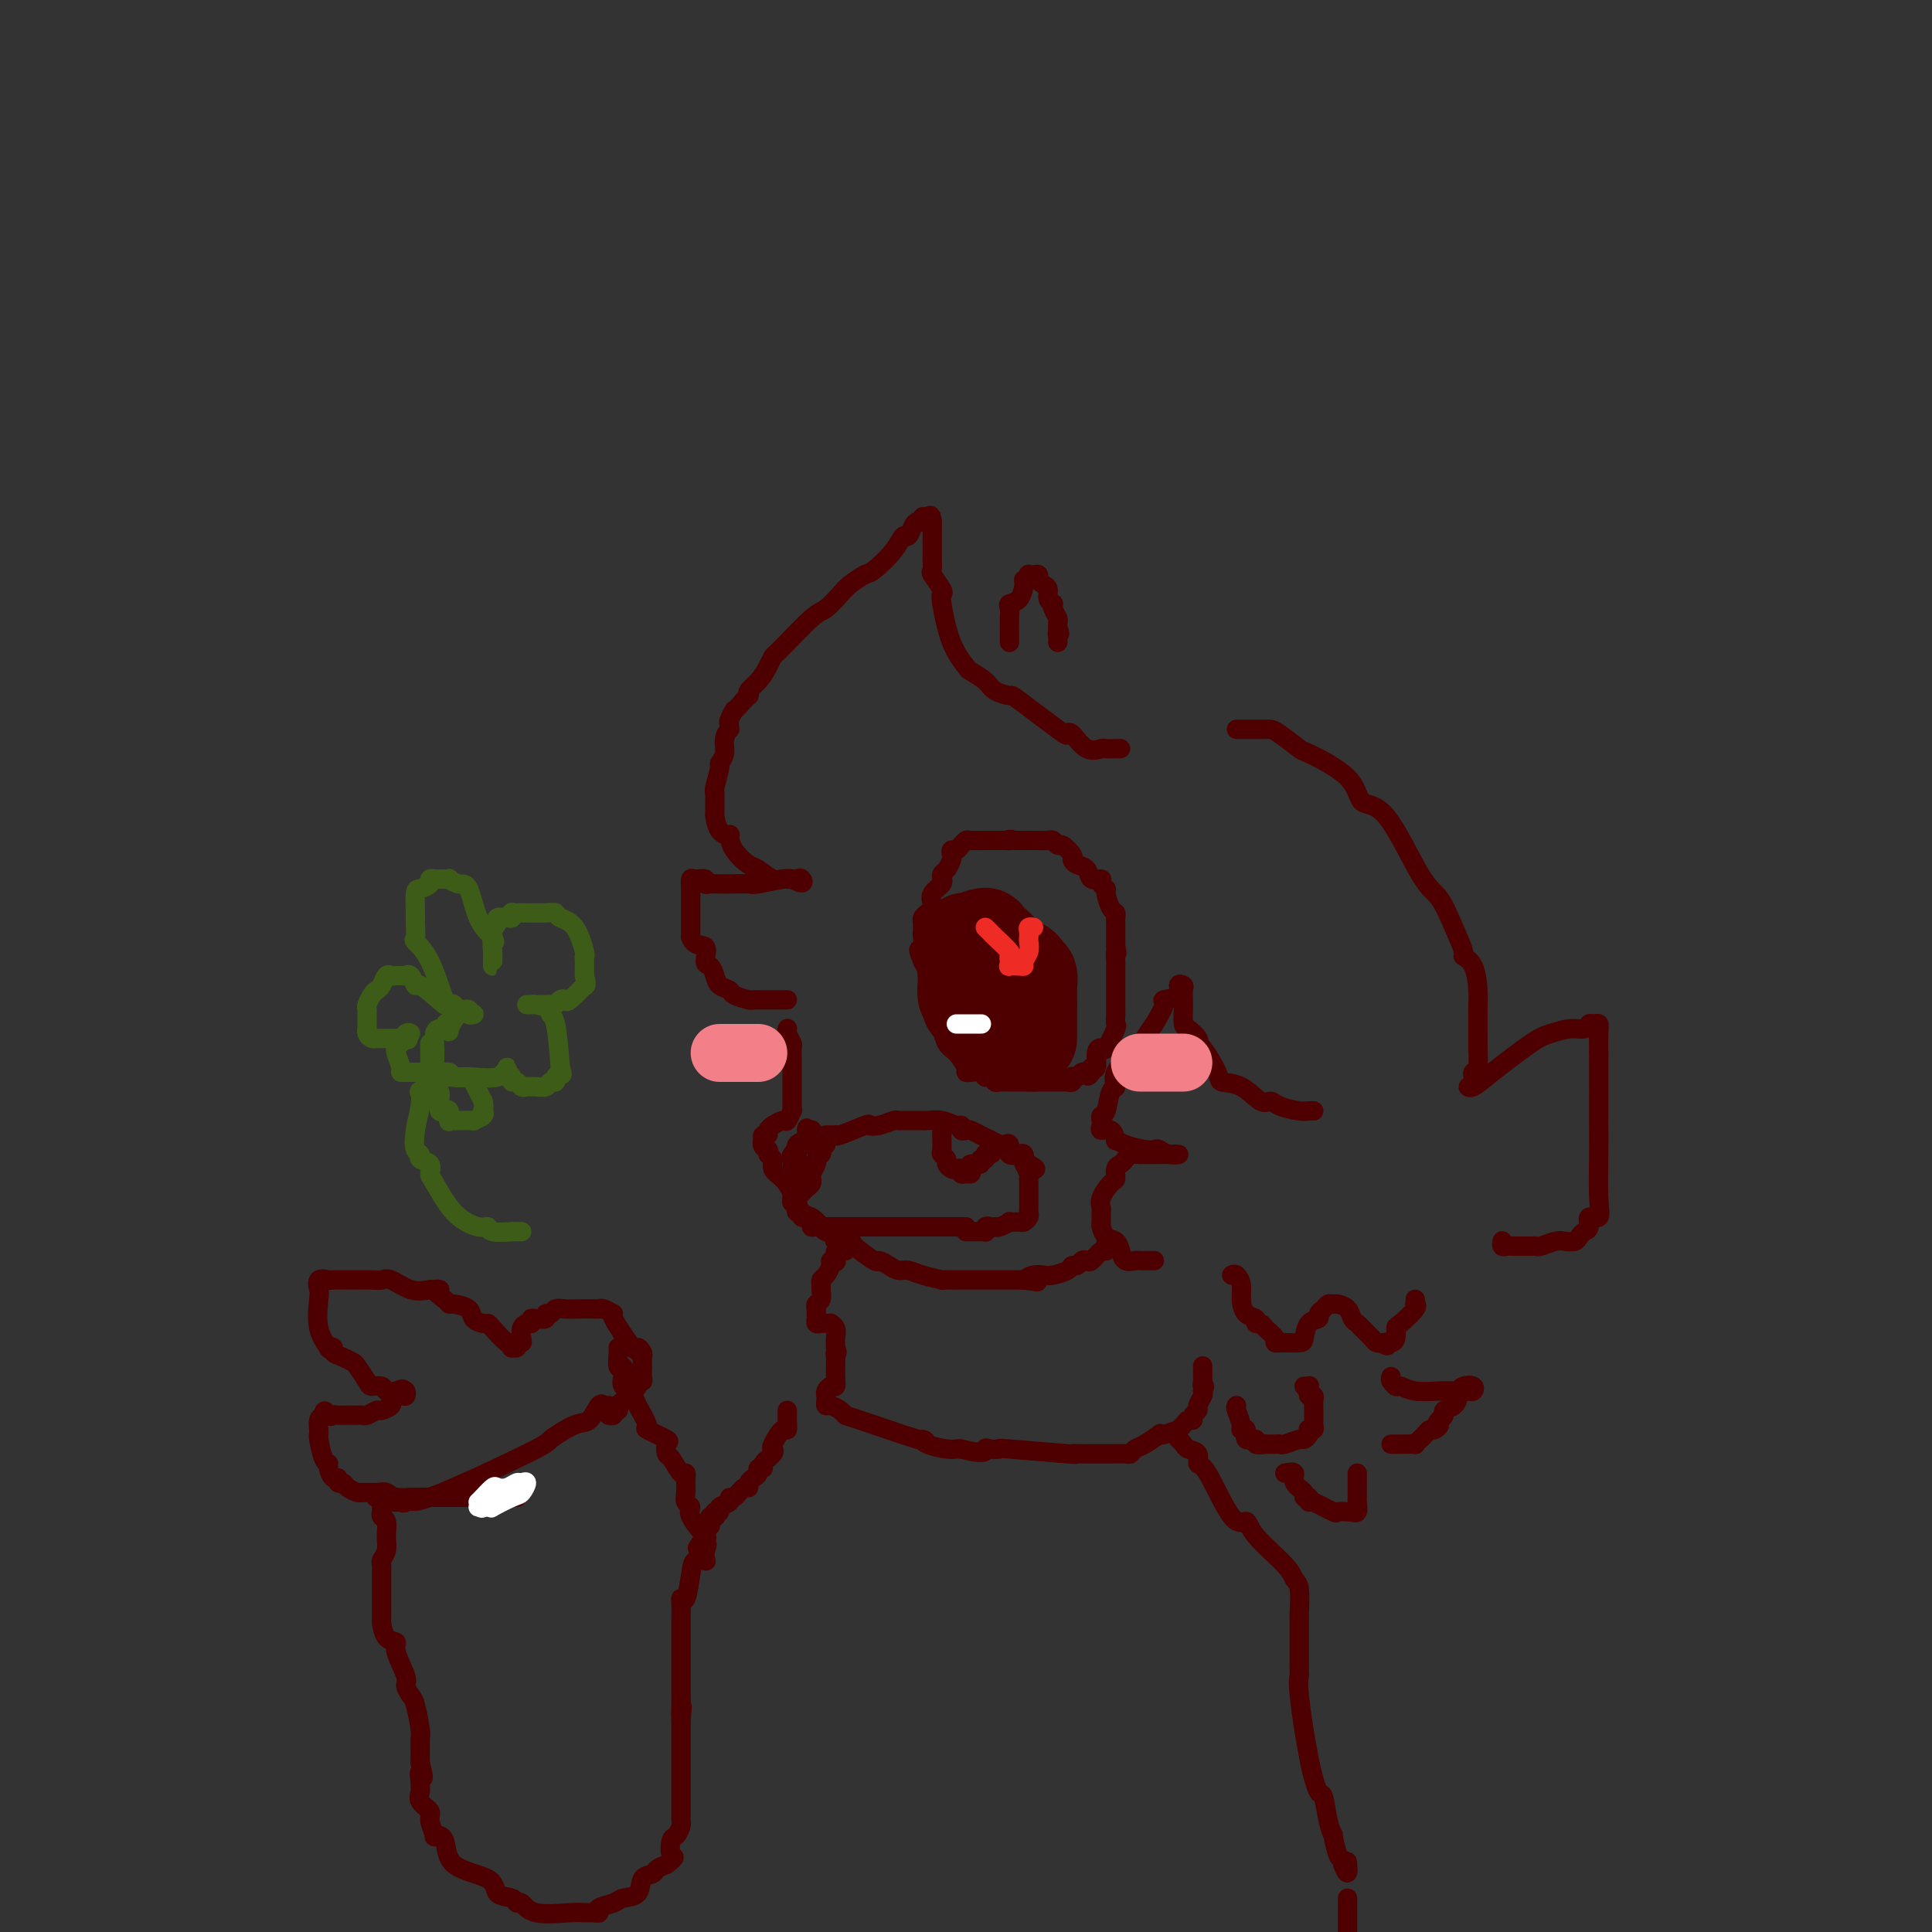 <svg viewBox='0 0 400 400' version='1.1' xmlns='http://www.w3.org/2000/svg' xmlns:xlink='http://www.w3.org/1999/xlink'><rect x="0" y="0" width="400" height="400" fill="#333333" stroke="none"/><g fill='none' stroke='rgb(78,0,0)' stroke-width='4' stroke-linecap='round' stroke-linejoin='round'><path d='M232,155c-0.480,0.002 -0.960,0.003 -1,0c-0.040,-0.003 0.361,-0.012 0,0c-0.361,0.012 -1.484,0.045 -2,0c-0.516,-0.045 -0.425,-0.168 -1,0c-0.575,0.168 -1.815,0.626 -3,0c-1.185,-0.626 -2.315,-2.335 -3,-3c-0.685,-0.665 -0.926,-0.286 -1,0c-0.074,0.286 0.018,0.477 -2,-1c-2.018,-1.477 -6.145,-4.624 -8,-6c-1.855,-1.376 -1.437,-0.982 -2,-1c-0.563,-0.018 -2.108,-0.447 -3,-1c-0.892,-0.553 -1.132,-1.230 -2,-2c-0.868,-0.770 -2.363,-1.632 -3,-2c-0.637,-0.368 -0.418,-0.243 -1,-1c-0.582,-0.757 -1.967,-2.396 -3,-5c-1.033,-2.604 -1.713,-6.174 -2,-8c-0.287,-1.826 -0.182,-1.908 0,-2c0.182,-0.092 0.441,-0.193 0,-1c-0.441,-0.807 -1.582,-2.319 -2,-3c-0.418,-0.681 -0.112,-0.531 0,-1c0.112,-0.469 0.030,-1.558 0,-2c-0.030,-0.442 -0.008,-0.237 0,-1c0.008,-0.763 0.002,-2.495 0,-3c-0.002,-0.505 -0.001,0.215 0,0c0.001,-0.215 0.000,-1.366 0,-2c-0.000,-0.634 -0.000,-0.753 0,-1c0.000,-0.247 0.000,-0.624 0,-1'/><path d='M193,108c-0.162,-1.911 -0.568,-1.190 -1,-1c-0.432,0.190 -0.889,-0.151 -1,0c-0.111,0.151 0.125,0.795 0,1c-0.125,0.205 -0.612,-0.029 -1,0c-0.388,0.029 -0.678,0.320 -1,1c-0.322,0.680 -0.676,1.750 -1,2c-0.324,0.250 -0.619,-0.319 -1,0c-0.381,0.319 -0.849,1.526 -2,3c-1.151,1.474 -2.983,3.215 -4,4c-1.017,0.785 -1.217,0.615 -2,1c-0.783,0.385 -2.150,1.325 -3,2c-0.850,0.675 -1.184,1.083 -2,2c-0.816,0.917 -2.116,2.342 -3,3c-0.884,0.658 -1.353,0.550 -3,2c-1.647,1.450 -4.473,4.458 -6,6c-1.527,1.542 -1.754,1.618 -2,2c-0.246,0.382 -0.510,1.068 -1,2c-0.490,0.932 -1.206,2.109 -2,3c-0.794,0.891 -1.666,1.497 -2,2c-0.334,0.503 -0.128,0.905 0,1c0.128,0.095 0.180,-0.116 0,0c-0.180,0.116 -0.590,0.558 -1,1'/><path d='M154,145c-2.558,2.973 -1.952,1.906 -2,2c-0.048,0.094 -0.749,1.351 -1,2c-0.251,0.649 -0.052,0.691 0,1c0.052,0.309 -0.043,0.885 0,1c0.043,0.115 0.223,-0.232 0,0c-0.223,0.232 -0.848,1.043 -1,2c-0.152,0.957 0.170,2.060 0,3c-0.170,0.940 -0.830,1.717 -1,2c-0.170,0.283 0.151,0.073 0,1c-0.151,0.927 -0.773,2.992 -1,4c-0.227,1.008 -0.059,0.960 0,1c0.059,0.040 0.009,0.169 0,1c-0.009,0.831 0.022,2.364 0,3c-0.022,0.636 -0.096,0.375 0,1c0.096,0.625 0.361,2.136 1,3c0.639,0.864 1.651,1.081 2,1c0.349,-0.081 0.036,-0.459 0,0c-0.036,0.459 0.203,1.755 1,3c0.797,1.245 2.150,2.439 3,3c0.850,0.561 1.198,0.490 2,1c0.802,0.510 2.057,1.601 3,2c0.943,0.399 1.572,0.107 2,0c0.428,-0.107 0.654,-0.029 1,0c0.346,0.029 0.813,0.008 1,0c0.187,-0.008 0.093,-0.004 0,0'/><path d='M164,182c2.817,1.547 2.360,0.413 2,0c-0.360,-0.413 -0.622,-0.107 -1,0c-0.378,0.107 -0.873,0.015 -1,0c-0.127,-0.015 0.113,0.049 0,0c-0.113,-0.049 -0.579,-0.209 -2,0c-1.421,0.209 -3.798,0.788 -5,1c-1.202,0.212 -1.228,0.056 -2,0c-0.772,-0.056 -2.288,-0.014 -3,0c-0.712,0.014 -0.620,-0.000 -1,0c-0.380,0.000 -1.233,0.014 -2,0c-0.767,-0.014 -1.449,-0.058 -2,0c-0.551,0.058 -0.971,0.217 -1,0c-0.029,-0.217 0.332,-0.809 0,-1c-0.332,-0.191 -1.357,0.020 -2,0c-0.643,-0.020 -0.904,-0.271 -1,0c-0.096,0.271 -0.026,1.062 0,2c0.026,0.938 0.007,2.022 0,3c-0.007,0.978 -0.002,1.851 0,3c0.002,1.149 0.001,2.575 0,4'/><path d='M143,194c0.692,2.137 2.422,1.479 3,2c0.578,0.521 0.005,2.219 0,3c-0.005,0.781 0.560,0.643 1,1c0.440,0.357 0.755,1.210 1,2c0.245,0.790 0.419,1.518 1,2c0.581,0.482 1.569,0.718 2,1c0.431,0.282 0.305,0.612 1,1c0.695,0.388 2.213,0.836 3,1c0.787,0.164 0.844,0.044 1,0c0.156,-0.044 0.410,-0.012 1,0c0.590,0.012 1.517,0.003 2,0c0.483,-0.003 0.521,-0.001 1,0c0.479,0.001 1.398,0.000 2,0c0.602,-0.000 0.886,-0.000 1,0c0.114,0.000 0.057,0.000 0,0'/><path d='M163,213c0.030,-0.055 0.061,-0.109 0,0c-0.061,0.109 -0.212,0.382 0,1c0.212,0.618 0.789,1.579 1,2c0.211,0.421 0.057,0.300 0,1c-0.057,0.700 -0.015,2.220 0,3c0.015,0.780 0.004,0.820 0,1c-0.004,0.180 -0.001,0.500 0,1c0.001,0.500 0.000,1.180 0,2c-0.000,0.820 -0.000,1.779 0,2c0.000,0.221 0.001,-0.297 0,0c-0.001,0.297 -0.004,1.408 0,2c0.004,0.592 0.013,0.665 0,1c-0.013,0.335 -0.050,0.931 0,1c0.050,0.069 0.186,-0.389 0,0c-0.186,0.389 -0.695,1.623 -1,2c-0.305,0.377 -0.406,-0.105 -1,0c-0.594,0.105 -1.679,0.798 -2,1c-0.321,0.202 0.124,-0.087 0,0c-0.124,0.087 -0.817,0.549 -1,1c-0.183,0.451 0.143,0.891 0,1c-0.143,0.109 -0.755,-0.112 -1,0c-0.245,0.112 -0.122,0.556 0,1'/><path d='M158,236c-0.684,1.639 0.607,1.737 1,2c0.393,0.263 -0.113,0.691 0,1c0.113,0.309 0.845,0.500 1,1c0.155,0.500 -0.268,1.309 0,2c0.268,0.691 1.228,1.264 2,2c0.772,0.736 1.357,1.636 2,3c0.643,1.364 1.343,3.191 2,4c0.657,0.809 1.269,0.599 2,1c0.731,0.401 1.580,1.414 2,2c0.420,0.586 0.410,0.746 1,1c0.590,0.254 1.780,0.601 2,1c0.220,0.399 -0.531,0.848 0,1c0.531,0.152 2.344,0.005 3,0c0.656,-0.005 0.154,0.132 1,1c0.846,0.868 3.041,2.466 4,3c0.959,0.534 0.681,0.002 1,0c0.319,-0.002 1.236,0.525 2,1c0.764,0.475 1.375,0.898 2,1c0.625,0.102 1.263,-0.116 2,0c0.737,0.116 1.574,0.567 3,1c1.426,0.433 3.441,0.848 4,1c0.559,0.152 -0.340,0.041 0,0c0.340,-0.041 1.917,-0.011 3,0c1.083,0.011 1.670,0.003 2,0c0.330,-0.003 0.403,-0.001 1,0c0.597,0.001 1.717,0.000 3,0c1.283,-0.000 2.730,-0.000 4,0c1.270,0.000 2.363,0.000 3,0c0.637,-0.000 0.819,-0.000 1,0'/><path d='M212,265c4.989,0.679 1.960,0.375 1,0c-0.960,-0.375 0.148,-0.823 1,-1c0.852,-0.177 1.447,-0.085 2,0c0.553,0.085 1.065,0.163 2,0c0.935,-0.163 2.292,-0.566 3,-1c0.708,-0.434 0.766,-0.899 1,-1c0.234,-0.101 0.644,0.161 1,0c0.356,-0.161 0.660,-0.746 1,-1c0.340,-0.254 0.718,-0.176 1,0c0.282,0.176 0.468,0.450 1,0c0.532,-0.450 1.411,-1.623 2,-2c0.589,-0.377 0.890,0.043 1,0c0.110,-0.043 0.030,-0.550 0,-1c-0.030,-0.450 -0.008,-0.843 0,-1c0.008,-0.157 0.004,-0.079 0,0'/><path d='M272,230c-0.304,-0.021 -0.608,-0.041 -1,0c-0.392,0.041 -0.873,0.144 -2,0c-1.127,-0.144 -2.902,-0.535 -4,-1c-1.098,-0.465 -1.521,-1.003 -2,-1c-0.479,0.003 -1.014,0.547 -2,0c-0.986,-0.547 -2.422,-2.185 -4,-3c-1.578,-0.815 -3.297,-0.809 -4,-1c-0.703,-0.191 -0.391,-0.580 -1,-2c-0.609,-1.420 -2.139,-3.870 -3,-5c-0.861,-1.130 -1.054,-0.940 -1,-1c0.054,-0.060 0.354,-0.369 0,-1c-0.354,-0.631 -1.363,-1.583 -2,-2c-0.637,-0.417 -0.903,-0.301 -1,-1c-0.097,-0.699 -0.025,-2.215 0,-3c0.025,-0.785 0.002,-0.839 0,-1c-0.002,-0.161 0.017,-0.429 0,-1c-0.017,-0.571 -0.069,-1.446 0,-2c0.069,-0.554 0.258,-0.789 0,-1c-0.258,-0.211 -0.964,-0.399 -1,0c-0.036,0.399 0.599,1.385 0,2c-0.599,0.615 -2.430,0.858 -3,1c-0.570,0.142 0.123,0.183 0,1c-0.123,0.817 -1.061,2.408 -2,4'/><path d='M239,212c-1.326,1.709 -1.640,2.482 -2,3c-0.360,0.518 -0.765,0.780 -2,2c-1.235,1.220 -3.301,3.398 -4,5c-0.699,1.602 -0.030,2.629 0,3c0.030,0.371 -0.580,0.088 -1,1c-0.420,0.912 -0.650,3.019 -1,4c-0.350,0.981 -0.819,0.835 -1,1c-0.181,0.165 -0.073,0.640 0,1c0.073,0.360 0.109,0.603 0,1c-0.109,0.397 -0.365,0.946 0,1c0.365,0.054 1.351,-0.388 2,0c0.649,0.388 0.962,1.607 1,2c0.038,0.393 -0.197,-0.039 0,0c0.197,0.039 0.828,0.550 2,1c1.172,0.450 2.885,0.838 4,1c1.115,0.162 1.632,0.096 2,0c0.368,-0.096 0.588,-0.222 1,0c0.412,0.222 1.018,0.791 2,1c0.982,0.209 2.341,0.056 2,0c-0.341,-0.056 -2.383,-0.016 -4,0c-1.617,0.016 -2.808,0.008 -4,0'/><path d='M236,239c-1.642,-0.047 -1.746,-0.163 -2,0c-0.254,0.163 -0.658,0.605 -1,1c-0.342,0.395 -0.621,0.742 -1,1c-0.379,0.258 -0.858,0.426 -1,1c-0.142,0.574 0.053,1.553 0,2c-0.053,0.447 -0.354,0.361 -1,1c-0.646,0.639 -1.638,2.001 -2,3c-0.362,0.999 -0.095,1.634 0,2c0.095,0.366 0.018,0.465 0,1c-0.018,0.535 0.023,1.508 0,2c-0.023,0.492 -0.109,0.504 0,1c0.109,0.496 0.414,1.478 1,2c0.586,0.522 1.452,0.585 2,1c0.548,0.415 0.777,1.183 1,2c0.223,0.817 0.441,1.683 1,2c0.559,0.317 1.460,0.085 2,0c0.540,-0.085 0.719,-0.023 1,0c0.281,0.023 0.663,0.006 1,0c0.337,-0.006 0.629,-0.002 1,0c0.371,0.002 0.820,0.000 1,0c0.180,-0.000 0.090,-0.000 0,0'/><path d='M256,151c0.681,-0.000 1.362,-0.000 2,0c0.638,0.000 1.232,0.001 2,0c0.768,-0.001 1.709,-0.003 2,0c0.291,0.003 -0.069,0.011 0,0c0.069,-0.011 0.568,-0.042 1,0c0.432,0.042 0.795,0.156 2,1c1.205,0.844 3.250,2.419 4,3c0.750,0.581 0.206,0.169 2,1c1.794,0.831 5.925,2.905 8,5c2.075,2.095 2.092,4.211 3,5c0.908,0.789 2.706,0.250 5,3c2.294,2.750 5.082,8.789 7,12c1.918,3.211 2.965,3.596 4,5c1.035,1.404 2.057,3.828 3,6c0.943,2.172 1.808,4.091 2,5c0.192,0.909 -0.288,0.809 0,1c0.288,0.191 1.345,0.674 2,2c0.655,1.326 0.908,3.497 1,5c0.092,1.503 0.025,2.339 0,3c-0.025,0.661 -0.007,1.148 0,2c0.007,0.852 0.002,2.071 0,3c-0.002,0.929 -0.000,1.569 0,2c0.000,0.431 0.000,0.655 0,1c-0.000,0.345 -0.000,0.813 0,1c0.000,0.187 0.000,0.094 0,0'/><path d='M306,217c0.138,3.472 -0.016,3.651 0,4c0.016,0.349 0.202,0.868 0,1c-0.202,0.132 -0.790,-0.123 -1,0c-0.210,0.123 -0.040,0.623 0,1c0.040,0.377 -0.048,0.631 0,1c0.048,0.369 0.232,0.852 0,1c-0.232,0.148 -0.881,-0.040 -1,0c-0.119,0.040 0.292,0.308 1,0c0.708,-0.308 1.713,-1.192 4,-3c2.287,-1.808 5.856,-4.541 8,-6c2.144,-1.459 2.865,-1.645 4,-2c1.135,-0.355 2.686,-0.881 4,-1c1.314,-0.119 2.391,0.169 3,0c0.609,-0.169 0.752,-0.794 1,-1c0.248,-0.206 0.603,0.007 1,0c0.397,-0.007 0.838,-0.233 1,0c0.162,0.233 0.046,0.924 0,2c-0.046,1.076 -0.023,2.538 0,4'/><path d='M331,218c0.000,2.551 0.000,5.928 0,7c-0.000,1.072 -0.001,-0.160 0,1c0.001,1.160 0.002,4.711 0,6c-0.002,1.289 -0.008,0.315 0,1c0.008,0.685 0.031,3.027 0,6c-0.031,2.973 -0.116,6.575 0,9c0.116,2.425 0.434,3.672 0,4c-0.434,0.328 -1.621,-0.262 -2,0c-0.379,0.262 0.050,1.377 0,2c-0.050,0.623 -0.578,0.754 -1,1c-0.422,0.246 -0.736,0.605 -1,1c-0.264,0.395 -0.477,0.824 -1,1c-0.523,0.176 -1.358,0.100 -2,0c-0.642,-0.100 -1.093,-0.223 -2,0c-0.907,0.223 -2.270,0.792 -3,1c-0.730,0.208 -0.825,0.056 -1,0c-0.175,-0.056 -0.428,-0.015 -1,0c-0.572,0.015 -1.464,0.005 -2,0c-0.536,-0.005 -0.718,-0.005 -1,0c-0.282,0.005 -0.664,0.015 -1,0c-0.336,-0.015 -0.626,-0.057 -1,0c-0.374,0.057 -0.832,0.211 -1,0c-0.168,-0.211 -0.045,-0.789 0,-1c0.045,-0.211 0.012,-0.057 0,0c-0.012,0.057 -0.003,0.016 0,0c0.003,-0.016 0.002,-0.008 0,0'/><path d='M255,264c0.306,-0.158 0.612,-0.317 1,0c0.388,0.317 0.860,1.108 1,2c0.140,0.892 -0.050,1.885 0,3c0.050,1.115 0.341,2.353 1,3c0.659,0.647 1.687,0.702 2,1c0.313,0.298 -0.089,0.840 0,1c0.089,0.160 0.668,-0.062 1,0c0.332,0.062 0.416,0.409 1,1c0.584,0.591 1.670,1.427 2,2c0.330,0.573 -0.094,0.885 0,1c0.094,0.115 0.706,0.034 1,0c0.294,-0.034 0.269,-0.022 1,0c0.731,0.022 2.220,0.056 3,0c0.780,-0.056 0.853,-0.200 1,-1c0.147,-0.800 0.368,-2.257 1,-3c0.632,-0.743 1.675,-0.773 2,-1c0.325,-0.227 -0.069,-0.650 0,-1c0.069,-0.350 0.600,-0.628 1,-1c0.400,-0.372 0.670,-0.839 1,-1c0.330,-0.161 0.718,-0.015 1,0c0.282,0.015 0.456,-0.099 1,0c0.544,0.099 1.459,0.411 2,1c0.541,0.589 0.708,1.454 1,2c0.292,0.546 0.708,0.773 1,1c0.292,0.227 0.460,0.452 1,1c0.540,0.548 1.453,1.417 2,2c0.547,0.583 0.728,0.881 1,1c0.272,0.119 0.636,0.060 1,0'/><path d='M286,278c1.884,1.230 1.094,0.304 1,0c-0.094,-0.304 0.508,0.013 1,0c0.492,-0.013 0.874,-0.358 1,-1c0.126,-0.642 -0.005,-1.583 0,-2c0.005,-0.417 0.145,-0.312 1,-1c0.855,-0.688 2.425,-2.171 3,-3c0.575,-0.829 0.154,-1.006 0,-1c-0.154,0.006 -0.041,0.194 0,0c0.041,-0.194 0.012,-0.770 0,-1c-0.012,-0.230 -0.006,-0.115 0,0'/><path d='M200,254c-0.327,0.000 -0.655,0.000 -1,0c-0.345,0.000 -0.708,-0.000 -1,0c-0.292,0.000 -0.512,0.000 -1,0c-0.488,-0.000 -1.244,0.000 -2,0c-0.756,0.000 -1.512,-0.000 -2,0c-0.488,0.000 -0.708,0.000 -1,0c-0.292,-0.000 -0.656,0.000 -1,0c-0.344,0.000 -0.670,-0.000 -1,0c-0.330,0.000 -0.666,0.000 -1,0c-0.334,-0.000 -0.667,0.000 -1,0c-0.333,0.000 -0.666,0.000 -1,0c-0.334,0.000 -0.668,-0.000 -1,0c-0.332,0.000 -0.662,0.000 -1,0c-0.338,0.000 -0.685,-0.000 -1,0c-0.315,0.000 -0.599,0.000 -1,0c-0.401,0.000 -0.918,0.000 -1,0c-0.082,0.000 0.273,0.000 0,0c-0.273,0.000 -1.172,0.000 -2,0c-0.828,0.000 -1.584,0.000 -2,0c-0.416,0.000 -0.493,0.000 -1,0c-0.507,0.000 -1.444,0.000 -2,0c-0.556,0.000 -0.730,-0.000 -1,0c-0.270,0.000 -0.635,0.000 -1,0'/><path d='M173,254c-4.526,0.003 -2.340,0.011 -2,0c0.340,-0.011 -1.167,-0.040 -2,0c-0.833,0.040 -0.993,0.150 -1,0c-0.007,-0.150 0.138,-0.561 0,-1c-0.138,-0.439 -0.559,-0.905 -1,-1c-0.441,-0.095 -0.902,0.181 -1,0c-0.098,-0.181 0.166,-0.818 0,-1c-0.166,-0.182 -0.762,0.091 -1,0c-0.238,-0.091 -0.116,-0.545 0,-1c0.116,-0.455 0.227,-0.909 0,-1c-0.227,-0.091 -0.793,0.183 -1,0c-0.207,-0.183 -0.055,-0.822 0,-1c0.055,-0.178 0.015,0.107 0,0c-0.015,-0.107 -0.004,-0.604 0,-1c0.004,-0.396 0.002,-0.691 0,-1c-0.002,-0.309 -0.002,-0.631 0,-1c0.002,-0.369 0.007,-0.786 0,-1c-0.007,-0.214 -0.027,-0.224 0,-1c0.027,-0.776 0.101,-2.317 0,-3c-0.101,-0.683 -0.378,-0.509 0,-1c0.378,-0.491 1.411,-1.647 2,-2c0.589,-0.353 0.736,0.097 1,0c0.264,-0.097 0.647,-0.742 1,-1c0.353,-0.258 0.677,-0.129 1,0'/><path d='M169,236c1.182,-0.845 1.636,-0.956 2,-1c0.364,-0.044 0.638,-0.019 1,0c0.362,0.019 0.814,0.033 1,0c0.186,-0.033 0.107,-0.113 0,0c-0.107,0.113 -0.243,0.419 1,0c1.243,-0.419 3.863,-1.562 5,-2c1.137,-0.438 0.790,-0.170 1,0c0.210,0.170 0.976,0.242 2,0c1.024,-0.242 2.306,-0.797 3,-1c0.694,-0.203 0.800,-0.054 1,0c0.200,0.054 0.493,0.013 1,0c0.507,-0.013 1.228,0.000 2,0c0.772,-0.000 1.594,-0.015 2,0c0.406,0.015 0.395,0.060 1,0c0.605,-0.060 1.826,-0.226 3,0c1.174,0.226 2.303,0.844 3,1c0.697,0.156 0.963,-0.151 1,0c0.037,0.151 -0.156,0.761 0,1c0.156,0.239 0.662,0.106 1,0c0.338,-0.106 0.510,-0.186 1,0c0.490,0.186 1.298,0.636 2,1c0.702,0.364 1.296,0.641 2,1c0.704,0.359 1.517,0.800 2,1c0.483,0.200 0.636,0.159 1,0c0.364,-0.159 0.939,-0.437 1,0c0.061,0.437 -0.391,1.589 0,2c0.391,0.411 1.624,0.083 2,0c0.376,-0.083 -0.105,0.081 0,0c0.105,-0.081 0.798,-0.406 1,0c0.202,0.406 -0.085,1.545 0,2c0.085,0.455 0.543,0.228 1,0'/><path d='M213,241c2.785,1.571 0.746,0.998 0,1c-0.746,0.002 -0.200,0.578 0,1c0.200,0.422 0.054,0.692 0,1c-0.054,0.308 -0.014,0.656 0,1c0.014,0.344 0.004,0.684 0,1c-0.004,0.316 -0.001,0.610 0,1c0.001,0.390 0.000,0.878 0,1c-0.000,0.122 0.001,-0.122 0,0c-0.001,0.122 -0.004,0.611 0,1c0.004,0.389 0.013,0.679 0,1c-0.013,0.321 -0.050,0.675 0,1c0.050,0.325 0.187,0.622 0,1c-0.187,0.378 -0.698,0.837 -1,1c-0.302,0.163 -0.396,0.030 -1,0c-0.604,-0.030 -1.719,0.044 -2,0c-0.281,-0.044 0.270,-0.204 0,0c-0.270,0.204 -1.363,0.773 -2,1c-0.637,0.227 -0.819,0.114 -1,0'/><path d='M206,254c-1.095,0.171 -0.831,0.098 -1,0c-0.169,-0.098 -0.770,-0.223 -1,0c-0.230,0.223 -0.090,0.792 0,1c0.090,0.208 0.129,0.056 0,0c-0.129,-0.056 -0.427,-0.015 -1,0c-0.573,0.015 -1.422,0.004 -2,0c-0.578,-0.004 -0.886,-0.001 -1,0c-0.114,0.001 -0.032,0.000 0,0c0.032,-0.000 0.016,-0.000 0,0'/><path d='M214,224c-0.450,-0.000 -0.899,-0.000 -1,0c-0.101,0.000 0.147,0.000 0,0c-0.147,-0.000 -0.687,-0.000 -1,0c-0.313,0.000 -0.398,0.001 -1,0c-0.602,-0.001 -1.719,-0.004 -2,0c-0.281,0.004 0.275,0.016 0,0c-0.275,-0.016 -1.382,-0.061 -2,0c-0.618,0.061 -0.746,0.226 -1,0c-0.254,-0.226 -0.632,-0.845 -1,-1c-0.368,-0.155 -0.724,0.154 -1,0c-0.276,-0.154 -0.472,-0.769 -1,-1c-0.528,-0.231 -1.388,-0.077 -2,0c-0.612,0.077 -0.977,0.076 -1,0c-0.023,-0.076 0.294,-0.227 0,-1c-0.294,-0.773 -1.201,-2.169 -2,-3c-0.799,-0.831 -1.489,-1.099 -2,-2c-0.511,-0.901 -0.841,-2.436 -1,-3c-0.159,-0.564 -0.147,-0.156 0,0c0.147,0.156 0.428,0.059 0,-1c-0.428,-1.059 -1.564,-3.081 -2,-4c-0.436,-0.919 -0.172,-0.735 0,-1c0.172,-0.265 0.252,-0.978 0,-2c-0.252,-1.022 -0.837,-2.352 -1,-3c-0.163,-0.648 0.096,-0.614 0,-1c-0.096,-0.386 -0.548,-1.193 -1,-2'/><path d='M191,199c-1.547,-3.842 -0.414,-1.947 0,-2c0.414,-0.053 0.110,-2.056 0,-3c-0.110,-0.944 -0.027,-0.830 0,-1c0.027,-0.170 -0.003,-0.623 0,-1c0.003,-0.377 0.040,-0.678 0,-1c-0.040,-0.322 -0.156,-0.667 0,-1c0.156,-0.333 0.585,-0.656 1,-1c0.415,-0.344 0.815,-0.709 1,-1c0.185,-0.291 0.155,-0.508 0,-1c-0.155,-0.492 -0.435,-1.259 0,-2c0.435,-0.741 1.583,-1.454 2,-2c0.417,-0.546 0.101,-0.924 0,-1c-0.101,-0.076 0.012,0.149 0,0c-0.012,-0.149 -0.147,-0.671 0,-1c0.147,-0.329 0.578,-0.466 1,-1c0.422,-0.534 0.834,-1.466 1,-2c0.166,-0.534 0.087,-0.669 0,-1c-0.087,-0.331 -0.180,-0.859 0,-1c0.180,-0.141 0.633,0.106 1,0c0.367,-0.106 0.647,-0.564 1,-1c0.353,-0.436 0.777,-0.849 1,-1c0.223,-0.151 0.245,-0.041 1,0c0.755,0.041 2.244,0.011 3,0c0.756,-0.011 0.780,-0.003 1,0c0.220,0.003 0.636,0.001 1,0c0.364,-0.001 0.675,-0.000 1,0c0.325,0.000 0.662,0.000 1,0'/><path d='M208,174c1.958,-0.464 1.352,-0.124 1,0c-0.352,0.124 -0.452,0.034 0,0c0.452,-0.034 1.455,-0.010 2,0c0.545,0.010 0.633,0.007 1,0c0.367,-0.007 1.014,-0.018 2,0c0.986,0.018 2.310,0.064 3,0c0.690,-0.064 0.745,-0.239 1,0c0.255,0.239 0.711,0.890 1,1c0.289,0.110 0.410,-0.323 1,0c0.590,0.323 1.648,1.401 2,2c0.352,0.599 -0.003,0.720 0,1c0.003,0.280 0.364,0.719 1,1c0.636,0.281 1.547,0.405 2,1c0.453,0.595 0.446,1.663 1,2c0.554,0.337 1.668,-0.057 2,0c0.332,0.057 -0.117,0.564 0,1c0.117,0.436 0.802,0.799 1,1c0.198,0.201 -0.091,0.239 0,1c0.091,0.761 0.560,2.245 1,3c0.440,0.755 0.850,0.780 1,1c0.150,0.220 0.040,0.636 0,1c-0.040,0.364 -0.011,0.678 0,1c0.011,0.322 0.003,0.653 0,1c-0.003,0.347 -0.001,0.709 0,1c0.001,0.291 0.000,0.512 0,1c-0.000,0.488 -0.000,1.244 0,2'/><path d='M231,196c0.464,2.283 0.124,0.992 0,1c-0.124,0.008 -0.033,1.317 0,2c0.033,0.683 0.009,0.742 0,1c-0.009,0.258 -0.002,0.717 0,1c0.002,0.283 0.001,0.390 0,1c-0.001,0.610 -0.000,1.723 0,2c0.000,0.277 0.000,-0.280 0,0c-0.000,0.280 -0.000,1.399 0,2c0.000,0.601 0.000,0.685 0,1c-0.000,0.315 -0.001,0.863 0,1c0.001,0.137 0.002,-0.135 0,0c-0.002,0.135 -0.007,0.678 0,1c0.007,0.322 0.027,0.422 0,1c-0.027,0.578 -0.102,1.634 0,2c0.102,0.366 0.382,0.043 0,1c-0.382,0.957 -1.427,3.194 -2,4c-0.573,0.806 -0.676,0.180 -1,0c-0.324,-0.180 -0.870,0.086 -1,1c-0.130,0.914 0.157,2.477 0,3c-0.157,0.523 -0.759,0.007 -1,0c-0.241,-0.007 -0.120,0.497 0,1'/><path d='M226,222c-1.013,1.543 -1.046,0.400 -1,0c0.046,-0.400 0.170,-0.056 0,0c-0.170,0.056 -0.633,-0.178 -1,0c-0.367,0.178 -0.637,0.766 -1,1c-0.363,0.234 -0.818,0.115 -1,0c-0.182,-0.115 -0.089,-0.227 0,0c0.089,0.227 0.175,0.793 0,1c-0.175,0.207 -0.610,0.055 -1,0c-0.390,-0.055 -0.734,-0.015 -1,0c-0.266,0.015 -0.452,0.004 -1,0c-0.548,-0.004 -1.457,-0.001 -2,0c-0.543,0.001 -0.720,0.000 -1,0c-0.280,-0.000 -0.663,-0.000 -1,0c-0.337,0.000 -0.626,0.000 -1,0c-0.374,-0.000 -0.831,-0.000 -1,0c-0.169,0.000 -0.048,0.000 0,0c0.048,-0.000 0.024,-0.000 0,0'/></g>
<g fill='none' stroke='rgb(78,0,0)' stroke-width='20' stroke-linecap='round' stroke-linejoin='round'><path d='M212,214c-0.192,0.114 -0.384,0.228 -1,0c-0.616,-0.228 -1.656,-0.797 -2,-1c-0.344,-0.203 0.009,-0.038 0,0c-0.009,0.038 -0.381,-0.049 -1,0c-0.619,0.049 -1.486,0.233 -2,0c-0.514,-0.233 -0.675,-0.885 -1,-1c-0.325,-0.115 -0.812,0.305 -1,0c-0.188,-0.305 -0.075,-1.335 0,-2c0.075,-0.665 0.112,-0.966 0,-1c-0.112,-0.034 -0.374,0.200 -1,0c-0.626,-0.200 -1.618,-0.832 -2,-1c-0.382,-0.168 -0.155,0.129 0,0c0.155,-0.129 0.238,-0.682 0,-1c-0.238,-0.318 -0.796,-0.399 -1,-1c-0.204,-0.601 -0.055,-1.720 0,-2c0.055,-0.280 0.015,0.280 0,0c-0.015,-0.280 -0.004,-1.398 0,-2c0.004,-0.602 0.001,-0.687 0,-1c-0.001,-0.313 -0.000,-0.853 0,-1c0.000,-0.147 0.000,0.101 0,0c-0.000,-0.101 -0.000,-0.550 0,-1'/><path d='M200,199c-0.154,-1.590 -0.039,-1.066 0,-1c0.039,0.066 0.003,-0.326 0,-1c-0.003,-0.674 0.028,-1.630 0,-2c-0.028,-0.370 -0.113,-0.154 0,0c0.113,0.154 0.426,0.245 1,0c0.574,-0.245 1.411,-0.827 2,-1c0.589,-0.173 0.931,0.062 1,0c0.069,-0.062 -0.136,-0.420 0,0c0.136,0.420 0.613,1.618 1,2c0.387,0.382 0.685,-0.052 1,0c0.315,0.052 0.649,0.591 1,1c0.351,0.409 0.720,0.688 1,1c0.280,0.312 0.471,0.656 1,1c0.529,0.344 1.396,0.688 2,1c0.604,0.312 0.947,0.590 1,1c0.053,0.410 -0.182,0.950 0,1c0.182,0.050 0.781,-0.390 1,0c0.219,0.390 0.059,1.610 0,2c-0.059,0.390 -0.016,-0.050 0,0c0.016,0.050 0.004,0.591 0,1c-0.004,0.409 -0.001,0.687 0,1c0.001,0.313 0.000,0.661 0,1c-0.000,0.339 -0.000,0.670 0,1'/><path d='M213,208c0.000,0.876 0.000,0.067 0,0c-0.000,-0.067 0.000,0.608 0,1c0.000,0.392 -0.000,0.500 0,1c0.000,0.500 0.000,1.392 0,2c-0.000,0.608 -0.000,0.934 0,1c0.000,0.066 0.000,-0.127 0,0c0.000,0.127 0.000,0.573 0,1c-0.000,0.427 0.000,0.836 0,1c0.000,0.164 0.000,0.082 0,0'/></g>
<g fill='none' stroke='rgb(238,43,36)' stroke-width='4' stroke-linecap='round' stroke-linejoin='round'><path d='M204,192c0.400,0.394 0.801,0.788 1,1c0.199,0.212 0.197,0.243 1,1c0.803,0.757 2.409,2.241 3,3c0.591,0.759 0.165,0.792 0,1c-0.165,0.208 -0.068,0.592 0,1c0.068,0.408 0.108,0.839 0,1c-0.108,0.161 -0.365,0.051 0,0c0.365,-0.051 1.352,-0.045 2,0c0.648,0.045 0.958,0.128 1,0c0.042,-0.128 -0.185,-0.468 0,-1c0.185,-0.532 0.781,-1.257 1,-2c0.219,-0.743 0.063,-1.506 0,-2c-0.063,-0.494 -0.031,-0.721 0,-1c0.031,-0.279 0.060,-0.611 0,-1c-0.060,-0.389 -0.208,-0.836 0,-1c0.208,-0.164 0.774,-0.047 1,0c0.226,0.047 0.113,0.023 0,0'/></g>
<g fill='none' stroke='rgb(255,255,255)' stroke-width='4' stroke-linecap='round' stroke-linejoin='round'><path d='M198,212c0.306,0.000 0.611,0.000 1,0c0.389,0.000 0.861,0.000 1,0c0.139,0.000 -0.056,0.000 0,0c0.056,0.000 0.361,0.000 1,0c0.639,-0.000 1.611,0.000 2,0c0.389,-0.000 0.194,0.000 0,0'/></g>
<g fill='none' stroke='rgb(78,0,0)' stroke-width='4' stroke-linecap='round' stroke-linejoin='round'><path d='M195,233c-0.009,0.529 -0.017,1.059 0,2c0.017,0.941 0.060,2.294 0,3c-0.060,0.706 -0.224,0.764 0,1c0.224,0.236 0.834,0.651 1,1c0.166,0.349 -0.114,0.633 0,1c0.114,0.367 0.622,0.816 1,1c0.378,0.184 0.627,0.103 1,0c0.373,-0.103 0.871,-0.226 1,0c0.129,0.226 -0.111,0.803 0,1c0.111,0.197 0.573,0.015 1,0c0.427,-0.015 0.817,0.135 1,0c0.183,-0.135 0.158,-0.557 0,-1c-0.158,-0.443 -0.449,-0.907 0,-1c0.449,-0.093 1.637,0.185 2,0c0.363,-0.185 -0.100,-0.834 0,-1c0.100,-0.166 0.762,0.152 1,0c0.238,-0.152 0.054,-0.773 0,-1c-0.054,-0.227 0.024,-0.061 0,0c-0.024,0.061 -0.150,0.017 0,0c0.150,-0.017 0.575,-0.009 1,0'/><path d='M205,239c1.333,-0.536 0.167,-0.875 0,-1c-0.167,-0.125 0.667,-0.036 1,0c0.333,0.036 0.167,0.018 0,0'/><path d='M171,237c-0.414,-0.090 -0.828,-0.180 -1,0c-0.172,0.180 -0.102,0.629 0,1c0.102,0.371 0.237,0.663 0,1c-0.237,0.337 -0.847,0.720 -1,1c-0.153,0.280 0.152,0.456 0,1c-0.152,0.544 -0.762,1.455 -1,2c-0.238,0.545 -0.106,0.725 0,1c0.106,0.275 0.186,0.646 0,1c-0.186,0.354 -0.638,0.691 -1,1c-0.362,0.309 -0.633,0.590 -1,1c-0.367,0.410 -0.831,0.950 -1,1c-0.169,0.050 -0.045,-0.391 0,-1c0.045,-0.609 0.010,-1.385 0,-2c-0.010,-0.615 0.005,-1.068 0,-2c-0.005,-0.932 -0.029,-2.344 0,-3c0.029,-0.656 0.111,-0.557 0,-1c-0.111,-0.443 -0.414,-1.427 0,-2c0.414,-0.573 1.547,-0.735 2,-1c0.453,-0.265 0.227,-0.632 0,-1'/><path d='M167,235c0.250,-2.238 -0.125,-1.333 0,-1c0.125,0.333 0.750,0.095 1,0c0.250,-0.095 0.125,-0.048 0,0'/><path d='M209,133c0.004,-0.559 0.007,-1.117 0,-2c-0.007,-0.883 -0.026,-2.089 0,-3c0.026,-0.911 0.097,-1.526 0,-2c-0.097,-0.474 -0.362,-0.805 0,-1c0.362,-0.195 1.351,-0.252 2,-1c0.649,-0.748 0.958,-2.186 1,-3c0.042,-0.814 -0.182,-1.002 0,-1c0.182,0.002 0.771,0.196 1,0c0.229,-0.196 0.099,-0.782 0,-1c-0.099,-0.218 -0.167,-0.069 0,0c0.167,0.069 0.571,0.059 1,0c0.429,-0.059 0.885,-0.167 1,0c0.115,0.167 -0.109,0.609 0,1c0.109,0.391 0.551,0.731 1,1c0.449,0.269 0.904,0.466 1,1c0.096,0.534 -0.167,1.404 0,2c0.167,0.596 0.763,0.919 1,1c0.237,0.081 0.116,-0.081 0,0c-0.116,0.081 -0.227,0.403 0,1c0.227,0.597 0.792,1.468 1,2c0.208,0.532 0.059,0.723 0,1c-0.059,0.277 -0.030,0.638 0,1'/><path d='M219,130c0.774,1.884 0.207,1.093 0,1c-0.207,-0.093 -0.056,0.514 0,1c0.056,0.486 0.016,0.853 0,1c-0.016,0.147 -0.008,0.073 0,0'/><path d='M175,259c-0.312,0.060 -0.623,0.121 -1,0c-0.377,-0.121 -0.818,-0.423 -1,0c-0.182,0.423 -0.104,1.570 0,2c0.104,0.430 0.234,0.143 0,0c-0.234,-0.143 -0.833,-0.140 -1,0c-0.167,0.140 0.099,0.418 0,1c-0.099,0.582 -0.561,1.469 -1,2c-0.439,0.531 -0.853,0.705 -1,1c-0.147,0.295 -0.025,0.709 0,1c0.025,0.291 -0.046,0.459 0,1c0.046,0.541 0.209,1.454 0,2c-0.209,0.546 -0.789,0.724 -1,1c-0.211,0.276 -0.054,0.648 0,1c0.054,0.352 0.003,0.683 0,1c-0.003,0.317 0.042,0.621 0,1c-0.042,0.379 -0.170,0.833 0,1c0.170,0.167 0.638,0.047 1,0c0.362,-0.047 0.619,-0.021 1,0c0.381,0.021 0.887,0.036 1,0c0.113,-0.036 -0.165,-0.123 0,0c0.165,0.123 0.775,0.456 1,1c0.225,0.544 0.064,1.298 0,2c-0.064,0.702 -0.032,1.351 0,2'/><path d='M173,279c0.619,1.570 0.166,0.993 0,1c-0.166,0.007 -0.045,0.596 0,1c0.045,0.404 0.013,0.624 0,1c-0.013,0.376 -0.006,0.909 0,1c0.006,0.091 0.012,-0.260 0,0c-0.012,0.260 -0.042,1.130 0,2c0.042,0.870 0.155,1.738 0,2c-0.155,0.262 -0.578,-0.084 -1,0c-0.422,0.084 -0.843,0.596 -1,1c-0.157,0.404 -0.050,0.699 0,1c0.050,0.301 0.042,0.606 0,1c-0.042,0.394 -0.117,0.876 0,1c0.117,0.124 0.426,-0.109 1,0c0.574,0.109 1.414,0.561 2,1c0.586,0.439 0.917,0.867 1,1c0.083,0.133 -0.084,-0.027 3,1c3.084,1.027 9.418,3.242 12,4c2.582,0.758 1.413,0.059 1,0c-0.413,-0.059 -0.069,0.520 1,1c1.069,0.480 2.865,0.860 4,1c1.135,0.140 1.610,0.040 2,0c0.390,-0.040 0.695,-0.020 1,0'/><path d='M199,300c5.441,1.393 5.044,0.377 5,0c-0.044,-0.377 0.266,-0.115 1,0c0.734,0.115 1.892,0.083 2,0c0.108,-0.083 -0.835,-0.218 2,0c2.835,0.218 9.449,0.791 12,1c2.551,0.209 1.038,0.056 1,0c-0.038,-0.056 1.398,-0.015 2,0c0.602,0.015 0.371,0.005 1,0c0.629,-0.005 2.119,-0.005 3,0c0.881,0.005 1.155,0.014 2,0c0.845,-0.014 2.262,-0.050 3,0c0.738,0.050 0.796,0.185 1,0c0.204,-0.185 0.553,-0.689 1,-1c0.447,-0.311 0.993,-0.427 2,-1c1.007,-0.573 2.475,-1.603 3,-2c0.525,-0.397 0.105,-0.162 0,0c-0.105,0.162 0.104,0.250 1,0c0.896,-0.250 2.479,-0.837 3,-1c0.521,-0.163 -0.019,0.097 0,0c0.019,-0.097 0.598,-0.551 1,-1c0.402,-0.449 0.629,-0.893 1,-1c0.371,-0.107 0.888,0.122 1,0c0.112,-0.122 -0.180,-0.596 0,-1c0.180,-0.404 0.832,-0.737 1,-1c0.168,-0.263 -0.147,-0.455 0,-1c0.147,-0.545 0.756,-1.441 1,-2c0.244,-0.559 0.122,-0.779 0,-1'/><path d='M249,288c0.774,-1.411 0.207,-0.939 0,-1c-0.207,-0.061 -0.056,-0.656 0,-1c0.056,-0.344 0.015,-0.439 0,-1c-0.015,-0.561 -0.004,-1.589 0,-2c0.004,-0.411 0.002,-0.206 0,0'/><path d='M256,291c-0.123,0.118 -0.245,0.236 0,1c0.245,0.764 0.858,2.176 1,3c0.142,0.824 -0.188,1.062 0,1c0.188,-0.062 0.895,-0.423 1,0c0.105,0.423 -0.393,1.630 0,2c0.393,0.370 1.678,-0.097 2,0c0.322,0.097 -0.317,0.758 0,1c0.317,0.242 1.591,0.065 2,0c0.409,-0.065 -0.047,-0.016 0,0c0.047,0.016 0.598,0.000 1,0c0.402,-0.000 0.657,0.015 1,0c0.343,-0.015 0.775,-0.059 1,0c0.225,0.059 0.243,0.222 1,0c0.757,-0.222 2.254,-0.830 3,-1c0.746,-0.170 0.739,0.099 1,0c0.261,-0.099 0.788,-0.565 1,-1c0.212,-0.435 0.109,-0.837 0,-1c-0.109,-0.163 -0.225,-0.085 0,0c0.225,0.085 0.793,0.178 1,0c0.207,-0.178 0.055,-0.629 0,-1c-0.055,-0.371 -0.014,-0.664 0,-1c0.014,-0.336 0.000,-0.716 0,-1c-0.000,-0.284 0.014,-0.471 0,-1c-0.014,-0.529 -0.055,-1.400 0,-2c0.055,-0.600 0.207,-0.931 0,-1c-0.207,-0.069 -0.773,0.123 -1,0c-0.227,-0.123 -0.113,-0.562 0,-1'/><path d='M271,288c0.060,-1.464 0.208,-1.125 0,-1c-0.208,0.125 -0.774,0.036 -1,0c-0.226,-0.036 -0.113,-0.018 0,0'/><path d='M288,285c-0.112,0.309 -0.224,0.618 0,1c0.224,0.382 0.785,0.838 1,1c0.215,0.162 0.083,0.029 0,0c-0.083,-0.029 -0.117,0.045 0,0c0.117,-0.045 0.384,-0.208 1,0c0.616,0.208 1.579,0.788 3,1c1.421,0.212 3.298,0.058 5,0c1.702,-0.058 3.228,-0.019 4,0c0.772,0.019 0.789,0.018 1,0c0.211,-0.018 0.617,-0.054 1,0c0.383,0.054 0.744,0.199 1,0c0.256,-0.199 0.407,-0.740 0,-1c-0.407,-0.260 -1.371,-0.238 -2,0c-0.629,0.238 -0.924,0.694 -1,1c-0.076,0.306 0.068,0.463 0,1c-0.068,0.537 -0.348,1.453 -1,2c-0.652,0.547 -1.675,0.724 -2,1c-0.325,0.276 0.050,0.650 0,1c-0.050,0.350 -0.525,0.675 -1,1'/><path d='M298,294c-1.035,1.091 -0.122,0.817 0,1c0.122,0.183 -0.546,0.823 -1,1c-0.454,0.177 -0.695,-0.110 -1,0c-0.305,0.110 -0.676,0.618 -1,1c-0.324,0.382 -0.602,0.638 -1,1c-0.398,0.362 -0.915,0.829 -1,1c-0.085,0.171 0.261,0.046 0,0c-0.261,-0.046 -1.128,-0.012 -2,0c-0.872,0.012 -1.749,0.003 -2,0c-0.251,-0.003 0.125,-0.001 0,0c-0.125,0.001 -0.750,0.000 -1,0c-0.250,-0.000 -0.125,-0.000 0,0'/><path d='M266,305c0.908,-0.174 1.816,-0.349 2,0c0.184,0.349 -0.357,1.221 0,2c0.357,0.779 1.612,1.463 2,2c0.388,0.537 -0.092,0.926 0,1c0.092,0.074 0.757,-0.169 1,0c0.243,0.169 0.063,0.749 0,1c-0.063,0.251 -0.010,0.172 0,0c0.010,-0.172 -0.021,-0.438 1,0c1.021,0.438 3.096,1.581 4,2c0.904,0.419 0.638,0.114 1,0c0.362,-0.114 1.351,-0.038 2,0c0.649,0.038 0.959,0.036 1,0c0.041,-0.036 -0.185,-0.107 0,0c0.185,0.107 0.782,0.394 1,0c0.218,-0.394 0.059,-1.467 0,-2c-0.059,-0.533 -0.016,-0.525 0,-1c0.016,-0.475 0.004,-1.434 0,-2c-0.004,-0.566 -0.001,-0.739 0,-1c0.001,-0.261 0.000,-0.609 0,-1c-0.000,-0.391 -0.000,-0.826 0,-1c0.000,-0.174 0.000,-0.087 0,0'/></g>
<g fill='none' stroke='rgb(243,127,137)' stroke-width='12' stroke-linecap='round' stroke-linejoin='round'><path d='M236,220c0.220,0.000 0.439,0.000 1,0c0.561,0.000 1.463,0.000 2,0c0.537,-0.000 0.708,0.000 1,0c0.292,-0.000 0.705,0.000 1,0c0.295,-0.000 0.471,0.000 1,0c0.529,0.000 1.412,-0.000 2,0c0.588,0.000 0.882,0.000 1,0c0.118,0.000 0.059,0.000 0,0'/><path d='M149,218c0.305,0.000 0.610,0.000 1,0c0.390,0.000 0.865,0.000 1,0c0.135,0.000 -0.070,-0.000 0,0c0.070,0.000 0.414,-0.000 1,0c0.586,0.000 1.415,0.000 2,0c0.585,-0.000 0.928,-0.000 1,0c0.072,0.000 -0.125,0.000 0,0c0.125,0.000 0.572,0.000 1,0c0.428,-0.000 0.837,-0.000 1,0c0.163,0.000 0.082,0.000 0,0'/></g>
<g fill='none' stroke='rgb(78,0,0)' stroke-width='4' stroke-linecap='round' stroke-linejoin='round'><path d='M107,310c-0.442,-0.000 -0.884,-0.000 -1,0c-0.116,0.000 0.095,0.000 0,0c-0.095,-0.000 -0.495,-0.000 -1,0c-0.505,0.000 -1.115,0.000 -2,0c-0.885,-0.000 -2.046,-0.000 -3,0c-0.954,0.000 -1.703,0.000 -2,0c-0.297,-0.000 -0.143,-0.000 -1,0c-0.857,0.000 -2.726,0.001 -4,0c-1.274,-0.001 -1.951,-0.004 -3,0c-1.049,0.004 -2.468,0.015 -3,0c-0.532,-0.015 -0.178,-0.057 -1,0c-0.822,0.057 -2.821,0.212 -4,0c-1.179,-0.212 -1.538,-0.792 -2,-1c-0.462,-0.208 -1.027,-0.046 -2,0c-0.973,0.046 -2.356,-0.025 -3,0c-0.644,0.025 -0.550,0.146 -1,0c-0.450,-0.146 -1.444,-0.559 -2,-1c-0.556,-0.441 -0.675,-0.909 -1,-1c-0.325,-0.091 -0.857,0.196 -1,0c-0.143,-0.196 0.102,-0.876 0,-1c-0.102,-0.124 -0.553,0.306 -1,0c-0.447,-0.306 -0.890,-1.349 -1,-2c-0.110,-0.651 0.114,-0.908 0,-1c-0.114,-0.092 -0.567,-0.017 -1,-1c-0.433,-0.983 -0.845,-3.023 -1,-4c-0.155,-0.977 -0.052,-0.891 0,-1c0.052,-0.109 0.052,-0.414 0,-1c-0.052,-0.586 -0.158,-1.453 0,-2c0.158,-0.547 0.579,-0.773 1,-1'/><path d='M67,293c0.024,-1.702 0.584,-0.456 1,0c0.416,0.456 0.689,0.122 1,0c0.311,-0.122 0.661,-0.033 1,0c0.339,0.033 0.669,0.008 1,0c0.331,-0.008 0.665,-0.001 1,0c0.335,0.001 0.671,-0.004 1,0c0.329,0.004 0.650,0.016 1,0c0.350,-0.016 0.729,-0.060 1,0c0.271,0.060 0.435,0.224 1,0c0.565,-0.224 1.531,-0.834 2,-1c0.469,-0.166 0.441,0.114 1,0c0.559,-0.114 1.706,-0.623 2,-1c0.294,-0.377 -0.264,-0.623 0,-1c0.264,-0.377 1.349,-0.885 2,-1c0.651,-0.115 0.868,0.161 1,0c0.132,-0.161 0.181,-0.760 0,-1c-0.181,-0.240 -0.590,-0.120 -1,0'/><path d='M83,288c0.970,-0.790 -0.106,-0.265 -1,0c-0.894,0.265 -1.605,0.271 -2,0c-0.395,-0.271 -0.472,-0.818 -1,-1c-0.528,-0.182 -1.506,0.001 -2,0c-0.494,-0.001 -0.504,-0.185 -1,-1c-0.496,-0.815 -1.477,-2.260 -2,-3c-0.523,-0.740 -0.589,-0.773 -1,-1c-0.411,-0.227 -1.166,-0.647 -2,-1c-0.834,-0.353 -1.748,-0.640 -2,-1c-0.252,-0.360 0.157,-0.793 0,-1c-0.157,-0.207 -0.879,-0.187 -1,0c-0.121,0.187 0.358,0.540 0,0c-0.358,-0.540 -1.553,-1.973 -2,-4c-0.447,-2.027 -0.147,-4.648 0,-6c0.147,-1.352 0.141,-1.434 0,-2c-0.141,-0.566 -0.416,-1.616 0,-2c0.416,-0.384 1.524,-0.103 2,0c0.476,0.103 0.319,0.027 1,0c0.681,-0.027 2.199,-0.007 3,0c0.801,0.007 0.884,-0.000 1,0c0.116,0.000 0.263,0.007 1,0c0.737,-0.007 2.062,-0.030 3,0c0.938,0.030 1.489,0.111 2,0c0.511,-0.111 0.984,-0.415 2,0c1.016,0.415 2.576,1.547 4,2c1.424,0.453 2.712,0.226 4,0'/><path d='M89,267c3.678,0.205 1.375,-0.283 1,0c-0.375,0.283 1.180,1.336 2,2c0.820,0.664 0.906,0.938 1,1c0.094,0.062 0.197,-0.089 1,0c0.803,0.089 2.307,0.417 3,1c0.693,0.583 0.574,1.422 1,2c0.426,0.578 1.396,0.896 2,1c0.604,0.104 0.842,-0.007 1,0c0.158,0.007 0.238,0.131 1,1c0.762,0.869 2.208,2.483 3,3c0.792,0.517 0.929,-0.061 1,0c0.071,0.061 0.075,0.763 0,1c-0.075,0.237 -0.230,0.009 0,0c0.230,-0.009 0.845,0.201 1,0c0.155,-0.201 -0.152,-0.814 0,-1c0.152,-0.186 0.762,0.055 1,0c0.238,-0.055 0.105,-0.407 0,-1c-0.105,-0.593 -0.182,-1.429 0,-2c0.182,-0.571 0.623,-0.877 1,-1c0.377,-0.123 0.688,-0.061 1,0'/><path d='M110,274c0.746,-0.841 0.112,-0.942 0,-1c-0.112,-0.058 0.298,-0.072 1,0c0.702,0.072 1.696,0.229 2,0c0.304,-0.229 -0.082,-0.846 0,-1c0.082,-0.154 0.631,0.155 1,0c0.369,-0.155 0.557,-0.773 1,-1c0.443,-0.227 1.139,-0.062 2,0c0.861,0.062 1.885,0.021 3,0c1.115,-0.021 2.319,-0.022 3,0c0.681,0.022 0.838,0.067 1,0c0.162,-0.067 0.330,-0.247 1,0c0.670,0.247 1.844,0.920 2,1c0.156,0.080 -0.704,-0.435 0,1c0.704,1.435 2.973,4.818 4,6c1.027,1.182 0.811,0.163 1,0c0.189,-0.163 0.783,0.529 1,1c0.217,0.471 0.058,0.721 0,1c-0.058,0.279 -0.014,0.586 0,1c0.014,0.414 -0.000,0.933 0,1c0.000,0.067 0.015,-0.319 0,0c-0.015,0.319 -0.060,1.343 0,2c0.060,0.657 0.223,0.947 0,1c-0.223,0.053 -0.833,-0.130 -1,0c-0.167,0.130 0.109,0.573 0,1c-0.109,0.427 -0.603,0.836 -1,1c-0.397,0.164 -0.699,0.082 -1,0'/><path d='M130,288c-0.421,1.260 0.027,0.911 0,1c-0.027,0.089 -0.528,0.616 -1,1c-0.472,0.384 -0.915,0.625 -1,1c-0.085,0.375 0.187,0.885 0,1c-0.187,0.115 -0.834,-0.165 -1,0c-0.166,0.165 0.148,0.775 0,1c-0.148,0.225 -0.756,0.064 -1,0c-0.244,-0.064 -0.122,-0.032 0,0'/><path d='M126,291c-0.357,0.089 -0.713,0.178 -1,0c-0.287,-0.178 -0.504,-0.624 -1,0c-0.496,0.624 -1.273,2.317 -2,3c-0.727,0.683 -1.406,0.357 -3,1c-1.594,0.643 -4.105,2.257 -5,3c-0.895,0.743 -0.176,0.616 -5,3c-4.824,2.384 -15.190,7.280 -20,9c-4.810,1.720 -4.062,0.264 -4,0c0.062,-0.264 -0.562,0.662 -1,1c-0.438,0.338 -0.691,0.087 -1,0c-0.309,-0.087 -0.674,-0.009 -1,0c-0.326,0.009 -0.613,-0.049 -1,0c-0.387,0.049 -0.873,0.206 -1,0c-0.127,-0.206 0.107,-0.773 0,-1c-0.107,-0.227 -0.553,-0.113 -1,0'/><path d='M79,310c-1.778,0.000 -1.222,0.000 -1,0c0.222,0.000 0.111,0.000 0,0'/></g>
<g fill='none' stroke='rgb(255,255,255)' stroke-width='4' stroke-linecap='round' stroke-linejoin='round'><path d='M99,311c0.214,-0.198 0.428,-0.397 1,-1c0.572,-0.603 1.501,-1.611 2,-2c0.499,-0.389 0.569,-0.159 1,0c0.431,0.159 1.223,0.246 2,0c0.777,-0.246 1.539,-0.824 2,-1c0.461,-0.176 0.620,0.052 1,0c0.380,-0.052 0.982,-0.382 1,0c0.018,0.382 -0.548,1.475 -1,2c-0.452,0.525 -0.789,0.480 -2,1c-1.211,0.520 -3.296,1.603 -4,2c-0.704,0.397 -0.029,0.106 0,0c0.029,-0.106 -0.590,-0.028 -1,0c-0.410,0.028 -0.610,0.008 -1,0c-0.390,-0.008 -0.968,-0.002 -1,0c-0.032,0.002 0.484,0.001 1,0'/><path d='M100,312c-0.951,0.668 0.673,-0.161 2,-1c1.327,-0.839 2.357,-1.687 3,-2c0.643,-0.313 0.898,-0.089 1,0c0.102,0.089 0.051,0.045 0,0'/></g>
<g fill='none' stroke='rgb(78,0,0)' stroke-width='4' stroke-linecap='round' stroke-linejoin='round'><path d='M79,312c0.031,0.321 0.062,0.642 0,1c-0.062,0.358 -0.217,0.754 0,1c0.217,0.246 0.804,0.341 1,1c0.196,0.659 -0.000,1.882 0,3c0.000,1.118 0.196,2.131 0,3c-0.196,0.869 -0.785,1.593 -1,2c-0.215,0.407 -0.058,0.499 0,1c0.058,0.501 0.015,1.413 0,2c-0.015,0.587 -0.004,0.848 0,1c0.004,0.152 0.001,0.196 0,1c-0.001,0.804 0.001,2.370 0,3c-0.001,0.630 -0.006,0.326 0,1c0.006,0.674 0.024,2.327 0,3c-0.024,0.673 -0.090,0.366 0,1c0.090,0.634 0.335,2.210 1,3c0.665,0.790 1.750,0.793 2,1c0.250,0.207 -0.337,0.619 0,2c0.337,1.381 1.597,3.732 2,5c0.403,1.268 -0.050,1.452 0,2c0.050,0.548 0.602,1.461 1,2c0.398,0.539 0.643,0.704 1,2c0.357,1.296 0.828,3.723 1,5c0.172,1.277 0.046,1.403 0,2c-0.046,0.597 -0.012,1.666 0,2c0.012,0.334 0.003,-0.065 0,0c-0.003,0.065 -0.001,0.594 0,1c0.001,0.406 0.000,0.687 0,1c-0.000,0.313 -0.000,0.656 0,1'/><path d='M87,365c1.237,4.986 0.329,2.452 0,2c-0.329,-0.452 -0.080,1.178 0,2c0.080,0.822 -0.008,0.838 0,1c0.008,0.162 0.112,0.471 0,1c-0.112,0.529 -0.438,1.276 0,2c0.438,0.724 1.641,1.423 2,2c0.359,0.577 -0.127,1.033 0,2c0.127,0.967 0.868,2.446 1,3c0.132,0.554 -0.346,0.183 0,0c0.346,-0.183 1.515,-0.180 2,1c0.485,1.180 0.287,3.536 2,5c1.713,1.464 5.337,2.036 7,3c1.663,0.964 1.365,2.318 2,3c0.635,0.682 2.204,0.690 3,1c0.796,0.310 0.818,0.920 1,1c0.182,0.080 0.524,-0.371 1,0c0.476,0.371 1.085,1.564 3,2c1.915,0.436 5.137,0.114 7,0c1.863,-0.114 2.366,-0.019 3,0c0.634,0.019 1.400,-0.037 2,0c0.600,0.037 1.033,0.167 1,0c-0.033,-0.167 -0.533,-0.630 0,-1c0.533,-0.370 2.097,-0.648 3,-1c0.903,-0.352 1.144,-0.777 2,-1c0.856,-0.223 2.326,-0.245 3,-1c0.674,-0.755 0.552,-2.244 1,-3c0.448,-0.756 1.467,-0.781 2,-1c0.533,-0.219 0.581,-0.634 1,-1c0.419,-0.366 1.210,-0.683 2,-1'/><path d='M138,386c2.404,-1.827 1.415,-1.393 1,-2c-0.415,-0.607 -0.255,-2.255 0,-3c0.255,-0.745 0.604,-0.589 1,-1c0.396,-0.411 0.838,-1.391 1,-2c0.162,-0.609 0.043,-0.847 0,-1c-0.043,-0.153 -0.012,-0.222 0,-1c0.012,-0.778 0.003,-2.266 0,-3c-0.003,-0.734 -0.001,-0.713 0,-1c0.001,-0.287 0.000,-0.883 0,-1c-0.000,-0.117 -0.000,0.246 0,0c0.000,-0.246 0.000,-1.102 0,-2c-0.000,-0.898 -0.000,-1.839 0,-3c0.000,-1.161 0.000,-2.543 0,-3c-0.000,-0.457 -0.000,0.012 0,-1c0.000,-1.012 0.000,-3.506 0,-6'/><path d='M141,356c0.464,-4.784 0.124,-1.744 0,-1c-0.124,0.744 -0.033,-0.808 0,-2c0.033,-1.192 0.009,-2.023 0,-3c-0.009,-0.977 -0.002,-2.100 0,-3c0.002,-0.900 0.001,-1.578 0,-2c-0.001,-0.422 -0.000,-0.587 0,-1c0.000,-0.413 0.000,-1.073 0,-2c-0.000,-0.927 -0.001,-2.120 0,-3c0.001,-0.880 0.003,-1.447 0,-2c-0.003,-0.553 -0.012,-1.092 0,-2c0.012,-0.908 0.043,-2.184 0,-3c-0.043,-0.816 -0.162,-1.172 0,-1c0.162,0.172 0.604,0.871 1,0c0.396,-0.871 0.747,-3.311 1,-5c0.253,-1.689 0.408,-2.628 1,-3c0.592,-0.372 1.621,-0.177 2,0c0.379,0.177 0.108,0.336 0,0c-0.108,-0.336 -0.054,-1.168 0,-2'/><path d='M146,321c0.770,-1.888 0.195,-1.108 0,-1c-0.195,0.108 -0.009,-0.458 0,-1c0.009,-0.542 -0.159,-1.062 0,-1c0.159,0.062 0.645,0.704 0,0c-0.645,-0.704 -2.422,-2.754 -3,-4c-0.578,-1.246 0.042,-1.687 0,-2c-0.042,-0.313 -0.745,-0.498 -1,-1c-0.255,-0.502 -0.061,-1.322 0,-2c0.061,-0.678 -0.012,-1.213 0,-2c0.012,-0.787 0.107,-1.826 0,-2c-0.107,-0.174 -0.417,0.516 -1,0c-0.583,-0.516 -1.440,-2.237 -2,-3c-0.560,-0.763 -0.824,-0.569 -1,-1c-0.176,-0.431 -0.264,-1.488 0,-2c0.264,-0.512 0.882,-0.479 0,-1c-0.882,-0.521 -3.263,-1.596 -4,-2c-0.737,-0.404 0.170,-0.138 0,-1c-0.170,-0.862 -1.418,-2.852 -2,-4c-0.582,-1.148 -0.500,-1.454 -1,-2c-0.500,-0.546 -1.584,-1.334 -2,-2c-0.416,-0.666 -0.164,-1.212 0,-2c0.164,-0.788 0.240,-1.819 0,-2c-0.240,-0.181 -0.796,0.488 -1,0c-0.204,-0.488 -0.055,-2.131 0,-3c0.055,-0.869 0.016,-0.962 0,-1c-0.016,-0.038 -0.008,-0.019 0,0'/><path d='M244,298c0.372,0.323 0.744,0.645 1,1c0.256,0.355 0.396,0.741 1,1c0.604,0.259 1.671,0.390 2,1c0.329,0.610 -0.082,1.700 0,2c0.082,0.300 0.656,-0.191 2,2c1.344,2.191 3.459,7.063 5,9c1.541,1.937 2.508,0.938 3,1c0.492,0.062 0.510,1.183 2,3c1.490,1.817 4.452,4.328 6,6c1.548,1.672 1.683,2.504 2,3c0.317,0.496 0.817,0.658 1,2c0.183,1.342 0.049,3.866 0,5c-0.049,1.134 -0.013,0.877 0,1c0.013,0.123 0.004,0.624 0,1c-0.004,0.376 -0.001,0.626 0,1c0.001,0.374 0.001,0.874 0,1c-0.001,0.126 -0.002,-0.120 0,1c0.002,1.120 0.006,3.606 0,5c-0.006,1.394 -0.023,1.695 0,2c0.023,0.305 0.086,0.613 0,1c-0.086,0.387 -0.322,0.851 0,4c0.322,3.149 1.200,8.982 2,13c0.800,4.018 1.520,6.222 2,7c0.480,0.778 0.720,0.132 1,1c0.280,0.868 0.601,3.251 1,5c0.399,1.749 0.878,2.864 1,3c0.122,0.136 -0.112,-0.706 0,0c0.112,0.706 0.568,2.959 1,4c0.432,1.041 0.838,0.869 1,1c0.162,0.131 0.081,0.566 0,1'/><path d='M278,386c1.311,3.422 1.089,0.978 1,0c-0.089,-0.978 -0.044,-0.489 0,0'/><path d='M279,393c0.000,0.000 0.000,9.000 0,9'/><path d='M163,292c0.004,0.376 0.008,0.752 0,1c-0.008,0.248 -0.027,0.367 0,1c0.027,0.633 0.100,1.779 0,2c-0.100,0.221 -0.374,-0.484 -1,0c-0.626,0.484 -1.602,2.158 -2,3c-0.398,0.842 -0.216,0.852 0,1c0.216,0.148 0.465,0.435 0,1c-0.465,0.565 -1.644,1.408 -2,2c-0.356,0.592 0.111,0.932 0,1c-0.111,0.068 -0.800,-0.135 -1,0c-0.200,0.135 0.088,0.608 0,1c-0.088,0.392 -0.552,0.701 -1,1c-0.448,0.299 -0.881,0.587 -1,1c-0.119,0.413 0.075,0.951 0,1c-0.075,0.049 -0.420,-0.391 -1,0c-0.580,0.391 -1.394,1.611 -2,2c-0.606,0.389 -1.003,-0.055 -1,0c0.003,0.055 0.407,0.607 0,1c-0.407,0.393 -1.625,0.627 -2,1c-0.375,0.373 0.092,0.884 0,1c-0.092,0.116 -0.743,-0.162 -1,0c-0.257,0.162 -0.120,0.766 0,1c0.120,0.234 0.225,0.100 0,0c-0.225,-0.100 -0.778,-0.165 -1,0c-0.222,0.165 -0.111,0.560 0,1c0.111,0.440 0.222,0.926 0,1c-0.222,0.074 -0.778,-0.265 -1,0c-0.222,0.265 -0.111,1.132 0,2'/><path d='M146,318c-2.833,4.333 -1.417,2.167 0,0'/></g>
<g fill='none' stroke='rgb(61,92,24)' stroke-width='4' stroke-linecap='round' stroke-linejoin='round'><path d='M108,255c-0.279,-0.002 -0.557,-0.005 -1,0c-0.443,0.005 -1.050,0.017 -1,0c0.050,-0.017 0.759,-0.063 0,0c-0.759,0.063 -2.984,0.234 -4,0c-1.016,-0.234 -0.823,-0.874 -1,-1c-0.177,-0.126 -0.725,0.261 -2,0c-1.275,-0.261 -3.278,-1.169 -5,-3c-1.722,-1.831 -3.164,-4.585 -4,-6c-0.836,-1.415 -1.065,-1.490 -1,-2c0.065,-0.510 0.423,-1.454 0,-2c-0.423,-0.546 -1.626,-0.694 -2,-1c-0.374,-0.306 0.082,-0.769 0,-1c-0.082,-0.231 -0.703,-0.228 -1,-1c-0.297,-0.772 -0.270,-2.319 0,-4c0.270,-1.681 0.783,-3.498 1,-5c0.217,-1.502 0.138,-2.690 0,-3c-0.138,-0.310 -0.335,0.257 0,0c0.335,-0.257 1.203,-1.337 2,-2c0.797,-0.663 1.522,-0.910 2,-1c0.478,-0.090 0.709,-0.025 1,0c0.291,0.025 0.641,0.009 1,0c0.359,-0.009 0.726,-0.011 1,0c0.274,0.011 0.455,0.033 1,0c0.545,-0.033 1.455,-0.122 2,0c0.545,0.122 0.724,0.456 1,1c0.276,0.544 0.650,1.298 1,2c0.350,0.702 0.675,1.351 1,2'/><path d='M100,228c0.319,1.084 0.116,1.793 0,2c-0.116,0.207 -0.147,-0.088 0,0c0.147,0.088 0.471,0.560 0,1c-0.471,0.440 -1.738,0.850 -2,1c-0.262,0.150 0.479,0.042 0,0c-0.479,-0.042 -2.180,-0.019 -3,0c-0.820,0.019 -0.758,0.033 -1,0c-0.242,-0.033 -0.786,-0.112 -1,0c-0.214,0.112 -0.096,0.417 0,0c0.096,-0.417 0.170,-1.555 0,-2c-0.170,-0.445 -0.585,-0.198 -1,0c-0.415,0.198 -0.829,0.348 -1,0c-0.171,-0.348 -0.098,-1.193 0,-2c0.098,-0.807 0.223,-1.576 0,-2c-0.223,-0.424 -0.792,-0.502 -1,-1c-0.208,-0.498 -0.056,-1.416 0,-2c0.056,-0.584 0.015,-0.833 0,-1c-0.015,-0.167 -0.005,-0.251 0,-1c0.005,-0.749 0.004,-2.162 0,-3c-0.004,-0.838 -0.012,-1.100 0,-1c0.012,0.100 0.045,0.563 0,0c-0.045,-0.563 -0.166,-2.152 0,-3c0.166,-0.848 0.619,-0.957 1,-1c0.381,-0.043 0.691,-0.022 1,0'/><path d='M92,213c0.406,-2.369 0.922,-0.793 1,0c0.078,0.793 -0.280,0.801 0,0c0.280,-0.801 1.199,-2.411 2,-3c0.801,-0.589 1.483,-0.158 2,0c0.517,0.158 0.870,0.043 1,0c0.130,-0.043 0.037,-0.012 0,0c-0.037,0.012 -0.019,0.006 0,0'/><path d='M98,210c0.128,-0.032 0.256,-0.065 0,0c-0.256,0.065 -0.895,0.227 -1,0c-0.105,-0.227 0.324,-0.842 0,-1c-0.324,-0.158 -1.402,0.142 -2,0c-0.598,-0.142 -0.718,-0.725 -1,-1c-0.282,-0.275 -0.727,-0.243 -1,0c-0.273,0.243 -0.374,0.696 -1,-1c-0.626,-1.696 -1.775,-5.540 -3,-8c-1.225,-2.460 -2.525,-3.535 -3,-4c-0.475,-0.465 -0.126,-0.320 0,-1c0.126,-0.680 0.027,-2.185 0,-3c-0.027,-0.815 0.016,-0.940 0,-2c-0.016,-1.060 -0.092,-3.054 0,-4c0.092,-0.946 0.352,-0.842 1,-1c0.648,-0.158 1.684,-0.578 2,-1c0.316,-0.422 -0.089,-0.846 0,-1c0.089,-0.154 0.671,-0.037 1,0c0.329,0.037 0.406,-0.006 1,0c0.594,0.006 1.705,0.059 2,0c0.295,-0.059 -0.228,-0.231 0,0c0.228,0.231 1.205,0.866 2,1c0.795,0.134 1.406,-0.233 2,1c0.594,1.233 1.170,4.067 2,6c0.830,1.933 1.915,2.967 3,4'/><path d='M102,194c0.774,1.669 0.207,0.842 0,1c-0.207,0.158 -0.056,1.301 0,2c0.056,0.699 0.015,0.955 0,1c-0.015,0.045 -0.004,-0.121 0,0c0.004,0.121 -0.000,0.531 0,1c0.000,0.469 0.004,0.999 0,1c-0.004,0.001 -0.017,-0.525 0,-1c0.017,-0.475 0.064,-0.898 0,-2c-0.064,-1.102 -0.238,-2.883 0,-4c0.238,-1.117 0.887,-1.571 1,-2c0.113,-0.429 -0.310,-0.833 0,-1c0.310,-0.167 1.354,-0.097 2,0c0.646,0.097 0.894,0.222 1,0c0.106,-0.222 0.070,-0.792 0,-1c-0.070,-0.208 -0.175,-0.053 0,0c0.175,0.053 0.631,0.003 2,0c1.369,-0.003 3.653,0.042 5,0c1.347,-0.042 1.758,-0.169 2,0c0.242,0.169 0.313,0.636 1,1c0.687,0.364 1.988,0.626 3,2c1.012,1.374 1.735,3.860 2,5c0.265,1.140 0.071,0.934 0,1c-0.071,0.066 -0.019,0.402 0,1c0.019,0.598 0.005,1.456 0,2c-0.005,0.544 -0.003,0.772 0,1'/><path d='M121,202c0.728,2.358 0.049,2.253 0,2c-0.049,-0.253 0.534,-0.652 0,0c-0.534,0.652 -2.185,2.357 -3,3c-0.815,0.643 -0.794,0.225 -1,0c-0.206,-0.225 -0.637,-0.256 -1,0c-0.363,0.256 -0.657,0.801 -1,1c-0.343,0.199 -0.735,0.053 -1,0c-0.265,-0.053 -0.401,-0.014 -1,0c-0.599,0.014 -1.659,0.004 -2,0c-0.341,-0.004 0.039,-0.002 0,0c-0.039,0.002 -0.496,0.003 -1,0c-0.504,-0.003 -1.054,-0.011 -1,0c0.054,0.011 0.711,0.042 1,0c0.289,-0.042 0.210,-0.158 1,0c0.790,0.158 2.449,0.589 3,1c0.551,0.411 -0.005,0.803 0,1c0.005,0.197 0.573,0.199 1,2c0.427,1.801 0.714,5.400 1,9'/><path d='M116,221c0.756,2.249 0.147,1.372 0,1c-0.147,-0.372 0.169,-0.240 0,0c-0.169,0.240 -0.823,0.586 -1,1c-0.177,0.414 0.121,0.896 0,1c-0.121,0.104 -0.662,-0.168 -1,0c-0.338,0.168 -0.472,0.778 -1,1c-0.528,0.222 -1.451,0.055 -2,0c-0.549,-0.055 -0.726,-0.000 -1,0c-0.274,0.000 -0.647,-0.055 -1,0c-0.353,0.055 -0.687,0.221 -1,0c-0.313,-0.221 -0.606,-0.828 -1,-1c-0.394,-0.172 -0.890,0.093 -1,0c-0.110,-0.093 0.167,-0.543 0,-1c-0.167,-0.457 -0.777,-0.921 -1,-1c-0.223,-0.079 -0.060,0.226 0,0c0.060,-0.226 0.016,-0.984 0,-1c-0.016,-0.016 -0.005,0.710 0,1c0.005,0.290 0.002,0.145 0,0'/><path d='M105,222c-1.082,-0.239 -0.785,0.664 -2,1c-1.215,0.336 -3.940,0.105 -5,0c-1.060,-0.105 -0.455,-0.085 -1,0c-0.545,0.085 -2.241,0.233 -3,0c-0.759,-0.233 -0.582,-0.849 -1,-1c-0.418,-0.151 -1.433,0.163 -2,0c-0.567,-0.163 -0.688,-0.804 -1,-1c-0.312,-0.196 -0.816,0.054 -1,0c-0.184,-0.054 -0.049,-0.410 0,-1c0.049,-0.590 0.013,-1.412 0,-2c-0.013,-0.588 -0.004,-0.941 0,-1c0.004,-0.059 0.001,0.176 0,0c-0.001,-0.176 -0.000,-0.765 0,-1c0.000,-0.235 0.000,-0.118 0,0'/><path d='M92,208c-2.022,-1.751 -4.044,-3.503 -5,-4c-0.956,-0.497 -0.848,0.259 -1,0c-0.152,-0.259 -0.566,-1.534 -1,-2c-0.434,-0.466 -0.890,-0.124 -1,0c-0.110,0.124 0.125,0.032 0,0c-0.125,-0.032 -0.611,-0.002 -1,0c-0.389,0.002 -0.682,-0.024 -1,0c-0.318,0.024 -0.662,0.100 -1,0c-0.338,-0.100 -0.669,-0.374 -1,0c-0.331,0.374 -0.663,1.396 -1,2c-0.337,0.604 -0.679,0.789 -1,1c-0.321,0.211 -0.622,0.446 -1,1c-0.378,0.554 -0.833,1.426 -1,2c-0.167,0.574 -0.046,0.850 0,1c0.046,0.150 0.015,0.173 0,1c-0.015,0.827 -0.015,2.456 0,3c0.015,0.544 0.046,0.002 0,0c-0.046,-0.002 -0.167,0.535 0,1c0.167,0.465 0.622,0.857 1,1c0.378,0.143 0.679,0.038 1,0c0.321,-0.038 0.663,-0.010 1,0c0.337,0.010 0.668,0.003 1,0c0.332,-0.003 0.666,-0.001 1,0c0.334,0.001 0.667,0.000 1,0c0.333,-0.000 0.667,-0.000 1,0c0.333,0.000 0.667,0.000 1,0'/><path d='M84,215c1.159,0.365 0.058,0.279 0,0c-0.058,-0.279 0.928,-0.750 1,-1c0.072,-0.250 -0.769,-0.278 -1,0c-0.231,0.278 0.148,0.863 0,1c-0.148,0.137 -0.824,-0.174 -1,0c-0.176,0.174 0.148,0.832 0,1c-0.148,0.168 -0.768,-0.155 -1,0c-0.232,0.155 -0.077,0.788 0,1c0.077,0.212 0.077,0.004 0,0c-0.077,-0.004 -0.232,0.195 0,1c0.232,0.805 0.850,2.216 1,3c0.150,0.784 -0.167,0.942 0,1c0.167,0.058 0.817,0.015 1,0c0.183,-0.015 -0.103,-0.004 0,0c0.103,0.004 0.595,0.001 1,0c0.405,-0.001 0.725,-0.000 1,0c0.275,0.000 0.507,0.000 1,0c0.493,-0.000 1.246,-0.000 2,0'/><path d='M89,222c1.000,0.167 0.500,0.083 0,0'/></g>
</svg>